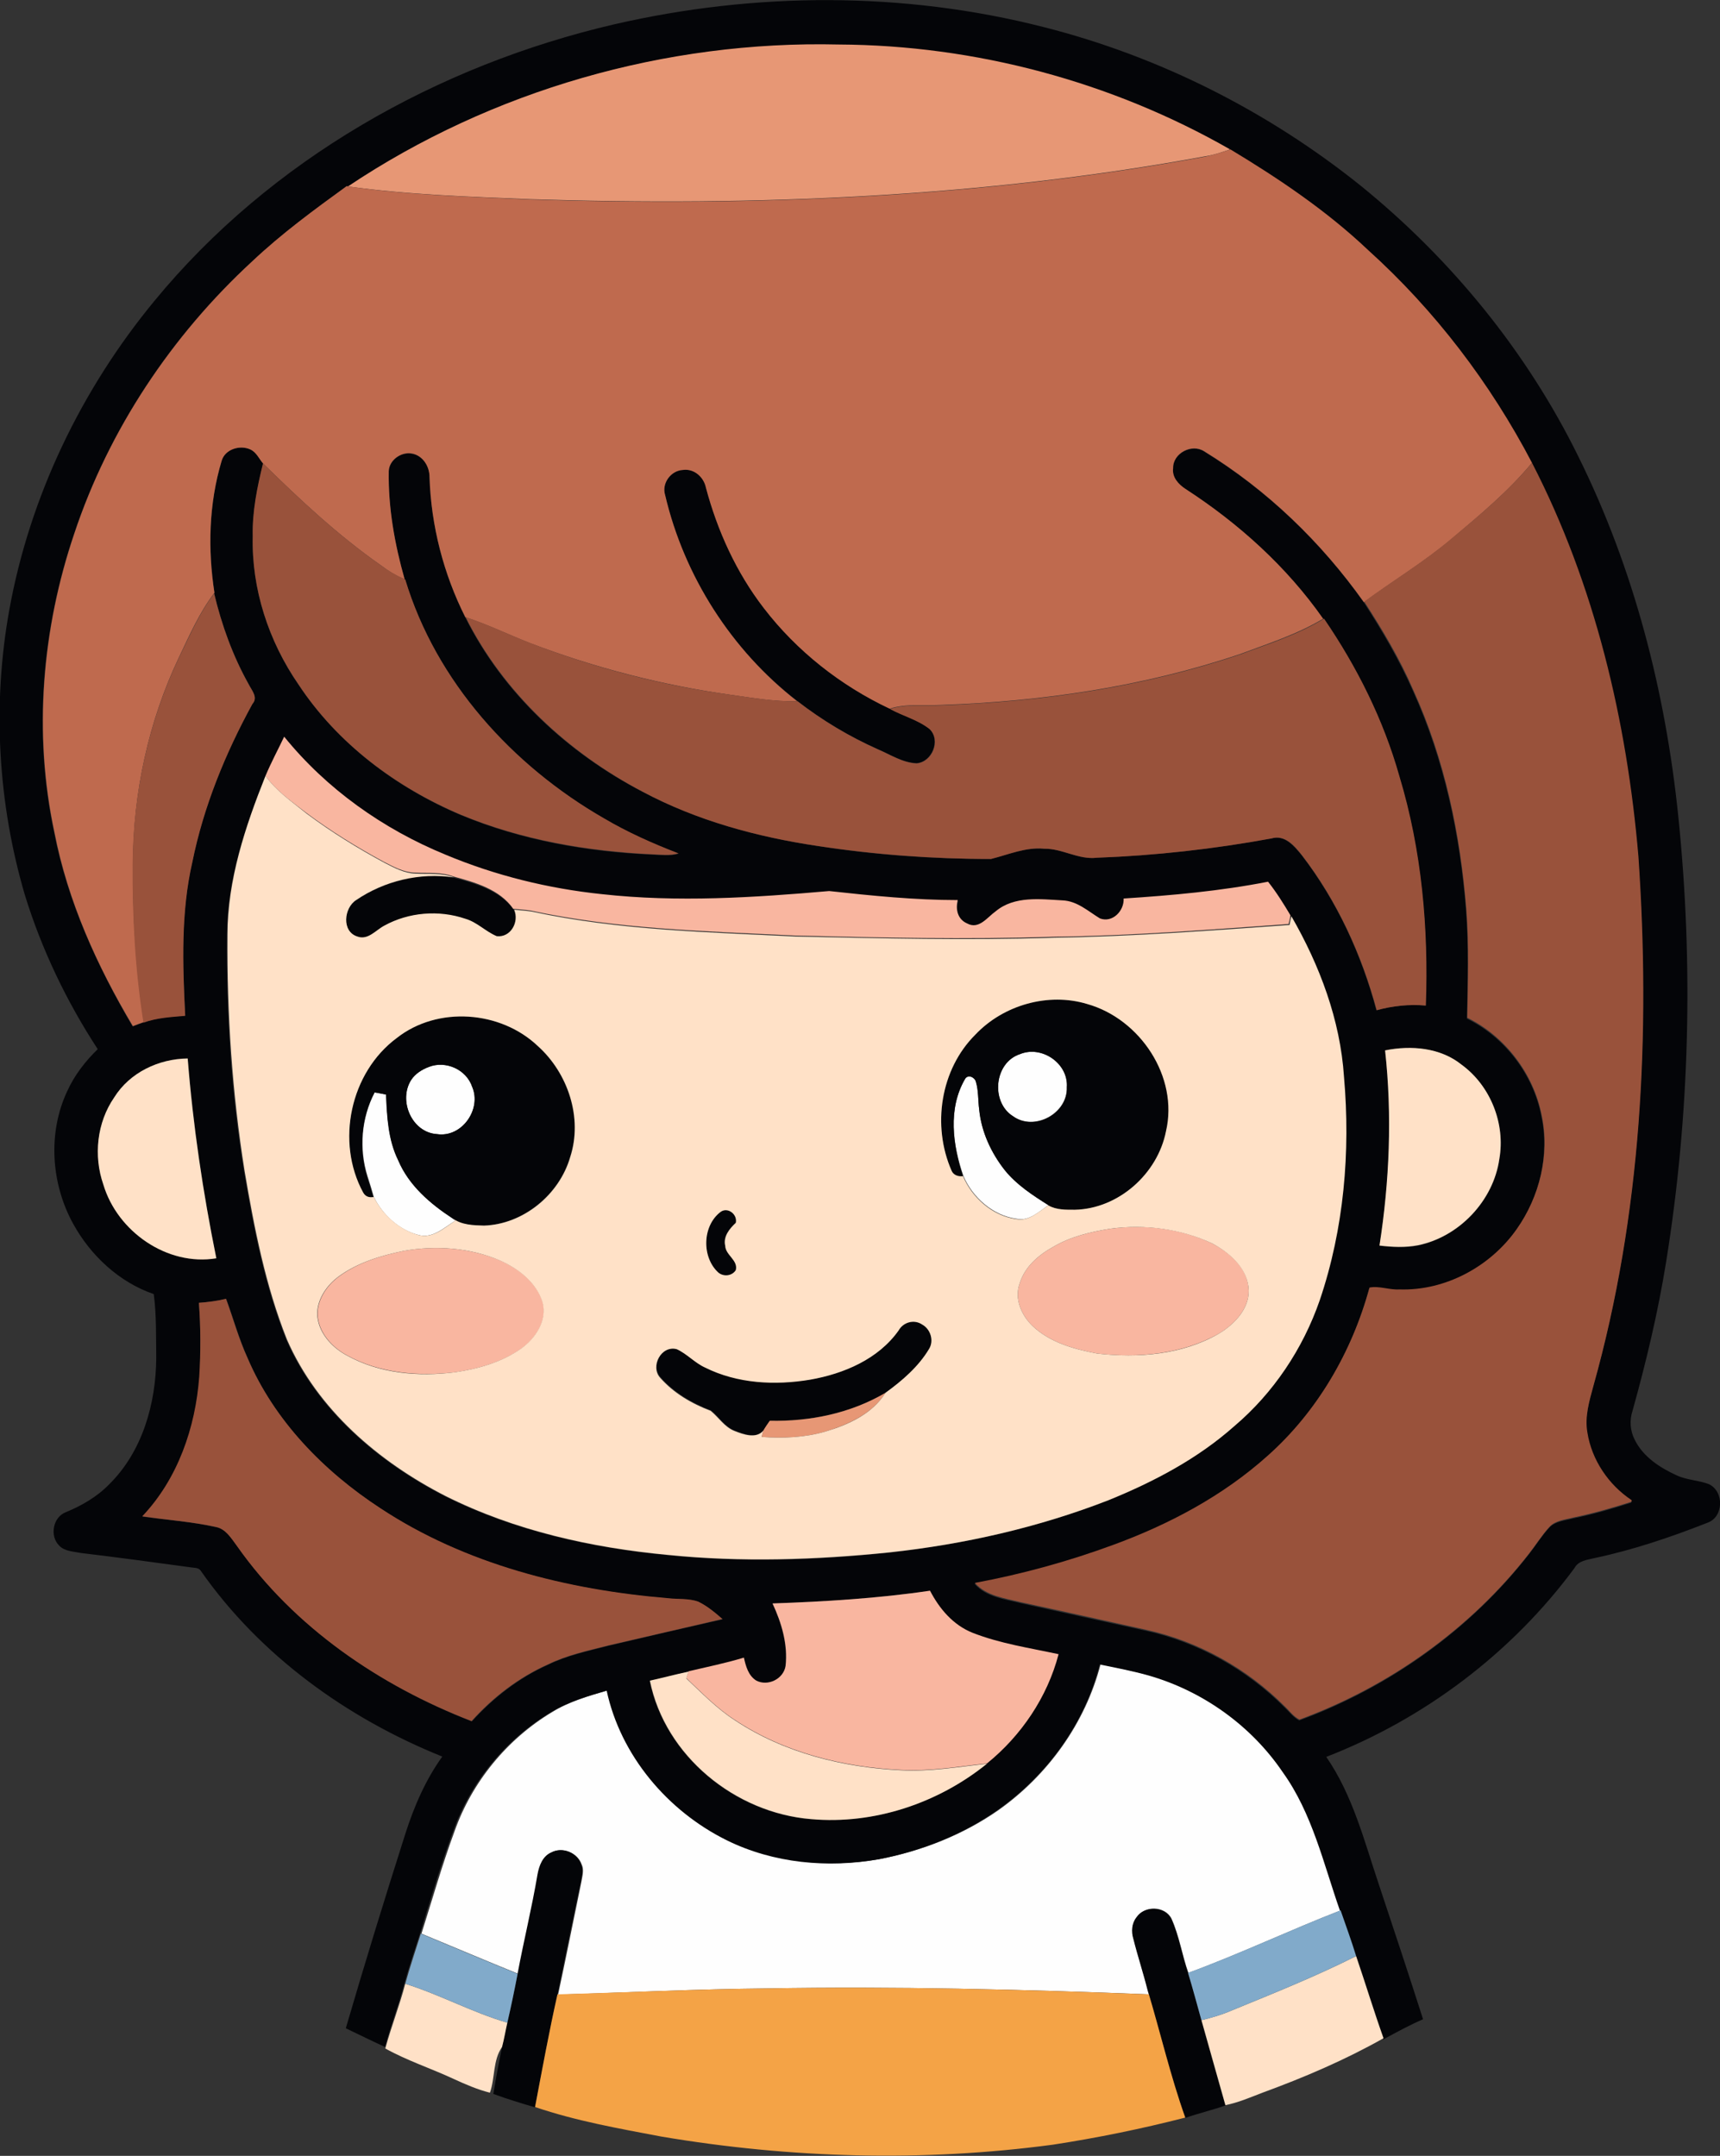 <?xml version="1.0" encoding="iso-8859-1"?>
<!-- Generator: Adobe Illustrator 19.2.0, SVG Export Plug-In . SVG Version: 6.00 Build 0)  -->
<svg version="1.1" id="Layer_1" xmlns="http://www.w3.org/2000/svg" xmlns:xlink="http://www.w3.org/1999/xlink" x="0px" y="0px"
	 viewBox="0 0 552.6 692.7" enable-background="new 0 0 552.6 692.7" xml:space="preserve">
<rect x="0" y="0" width="552.6" height="692.7" fill="#333333" stroke="none"/>
<path fill="#FEFEFE" d="M327.7,338.7c7-2.9,15.6,3,15,10.6c0.4,8.4-10.4,14.3-17.3,9.3C318.2,354.1,319.4,341.4,327.7,338.7z"/>
<path fill="#FEFEFE" d="M137.8,342.8c5.4-2.1,12,0.8,13.9,6.4c3.1,7.2-3.3,16.4-11.3,15.2c-8.1-0.5-12.5-10.8-8.3-17.4
	C133.4,345,135.5,343.7,137.8,342.8z"/>
<path fill="#FEFEFE" d="M310,346.7c0.8-1.7,3-0.7,3.5,0.7c0.9,2.9,0.7,6.1,1.1,9.1c0.7,7.1,3.8,13.8,8.2,19.4
	c3.8,4.8,9,8.1,14.1,11.3c-3.1,2.1-6.3,5.3-10.3,4.4c-7.6-1-14.2-6.9-17.1-13.8C306.1,367.9,304.5,356.2,310,346.7z"/>
<path fill="#FEFEFE" d="M120.4,351c1.2,0.2,2.4,0.5,3.7,0.7c0.3,7.1,0.6,14.5,3.9,21.1c3.4,8.1,10.3,14,17.5,18.7l0.8,0.7
	c-3.6,2.2-7.3,5.9-11.9,4.6c-6.2-1.6-11.5-6.5-14.3-12.2c-0.6-2.2-1.3-4.4-2-6.6C115.3,369.1,116.1,359.2,120.4,351z"/>
<path fill="#FEFEFE" d="M353.6,534.7c5.3,1.1,10.6,2.2,15.9,3.6c17.3,5,32.7,16.1,42.9,31c9.5,13.3,13.1,29.4,18.4,44.5
	c-16.5,6.4-32.4,14-49,20.1c-2-5.7-2.9-11.8-5.4-17.4c-2.1-4.2-8.7-4.3-11.2-0.5c-1.5,1.9-1.7,4.5-1,6.8c1.4,5.6,3.2,11,4.6,16.6
	l0.4,1.4c-40.8-1.6-81.7-2.6-122.6-1.9c-22.5,0.2-44.9,1.3-67.3,2c2.6-12.1,5-24.2,7.5-36.3c0.3-1.8,0.9-3.8,0.1-5.5
	c-1.3-3.8-6.1-5.8-9.6-3.9c-2.8,1.2-3.9,4.3-4.4,7.1c-1.9,10.7-4.4,21.2-6.4,31.9c-10.4-4.2-20.7-8.6-31.1-12.9
	c3.5-11,6.6-22,10.6-32.8c5.6-15.9,16.9-29.7,31.4-38.4c5.5-3.4,11.8-5.2,18-7c4.4,20.9,19.6,38.7,38.6,48.1c15,7.4,32.4,9,48.8,6.1
	c13.5-2.6,26.7-7.8,38-15.7C336.6,570.4,348.7,553.7,353.6,534.7z"/>
<g>
	<g>
		<path fill="#040508" d="M197.4,7.8c45.2-10.4,92.9-10.6,137.9,0.9c37.1,9.4,72,27,101.9,51c29.1,23.6,53.4,53.4,69.9,87
			c17.9,36.1,28,75.7,32.1,115.6c4.9,47.6,3.7,95.9-3.9,143.1c-2.6,16.2-6.4,32.1-10.8,47.9c-1,3-0.8,6.4,0.7,9.3
			c2.7,5.5,8.1,9,13.6,11.5c3.3,1.5,7,1.5,10.3,2.8c4.9,2.4,4.7,10.6-0.6,12.4c-11.7,4.6-23.8,8.7-36.1,11.3
			c-2.4,0.6-5.3,0.8-6.6,3.3c-20.1,27.2-48.2,48.4-79.7,60.6c8.5,12.3,12.2,27,16.9,41c4.8,14.4,9.6,28.9,14.2,43.3
			c-4.4,1.9-8.6,4.2-12.8,6.5l-0.1-0.3c-3.1-8.8-5.8-17.6-8.8-26.4c-1.5-5-3.3-9.8-5-14.7c-5.3-15.1-8.9-31.3-18.4-44.5
			c-10.1-14.9-25.6-26-42.9-31c-5.2-1.5-10.6-2.5-15.9-3.6c-4.8,19-17,35.7-33,46.9c-11.3,7.9-24.5,13.1-38,15.7
			c-16.4,2.9-33.8,1.3-48.8-6.1c-19-9.4-34.1-27.2-38.6-48.1c-6.2,1.8-12.4,3.6-18,7c-14.5,8.7-25.8,22.5-31.4,38.4
			c-4,10.8-7.2,21.8-10.6,32.8c-1.7,5.3-3.5,10.6-5,16c-1.8,6.9-4.4,13.5-6.2,20.3c-4.2-1.9-8.4-4-12.6-6
			c6.1-20.9,12.5-41.7,19.1-62.4c2.8-8.8,6.5-17.4,11.9-24.9c-30.6-12.3-58.6-32.5-77.6-59.7c-0.7-1.1-2.2-0.9-3.2-1.1
			c-11.7-1.6-23.5-3.2-35.2-4.6c-2.5-0.5-5.3-0.5-7.1-2.4c-3.1-3.1-2-9.1,2.1-10.7c5.1-2.1,10-4.9,13.9-8.9
			c10.7-10.5,15.1-25.9,15.2-40.7c-0.1-6.8,0.1-13.7-0.8-20.5c-11.1-3.8-20.3-12.4-25.9-22.6c-7.1-12.9-8.2-29.2-1.9-42.6
			c2.3-5.1,5.8-9.6,9.8-13.5c-10-15.3-18-32-23.4-49.5c-8.7-29.6-10.5-61.3-5-91.7c6.6-36.4,23.1-70.7,46.6-99.2
			C86.9,51.3,140.6,21,197.4,7.8z M111.8,59.9l-0.4-0.1C101,67.4,90.5,75.1,81,84c-25.9,23.8-46,54-57.2,87.5
			c-10.4,30.7-13.2,64.2-6.4,96c4.3,22.2,13.8,42.9,25.2,62.3c1.2-0.4,2.3-0.9,3.5-1.3c4.3-1.5,8.9-1.8,13.4-2.2
			c-0.9-16.4-1.5-33.2,2.3-49.4c3.6-17.8,10.6-34.9,19.3-50.8c1.9-2.1-0.3-4.4-1.2-6.3c-5.1-9.1-8.7-19-11.1-29.2l0.1-0.1
			c-2.1-14.1-1.8-28.7,2.3-42.4c1-3.8,5.8-5.2,9.2-3.7c1.9,0.9,2.8,2.9,4.1,4.5c-1.8,7.7-3.4,15.5-3.3,23.5
			c-0.4,16.9,5.1,33.7,14.7,47.6c12.5,18.9,31.4,33.1,52.2,41.9c19.5,8.1,40.5,11.8,61.5,12.7c2.8,0.1,5.7,0.5,8.4-0.3
			c-8.2-3.2-16.3-6.8-24-11.3c-29.3-17-53.9-44-63.8-76.7l-0.2-0.1c-3.2-11.3-5.3-22.9-5.1-34.7c0.1-3.6,4-6.4,7.4-5.7
			c3.6,0.6,5.8,4.2,5.7,7.6c0.5,15.6,4.5,31.1,11.5,45c12.1,24.3,33,43.6,56.9,56c17.4,9.2,36.7,14.5,56.1,17.4
			c18.5,2.9,37.1,4.2,55.8,4.2c5.6-1.4,11.1-3.8,17.1-3.3c5.8-0.1,11,3.6,16.9,2.9c18.8-0.7,37.6-2.8,56.1-6.2
			c4.3-1.3,7.4,2.5,9.8,5.4c11.3,14.7,19.2,31.9,24,49.8c5.1-1.4,10.5-2,15.8-1.5c0.9-24.8-1.3-49.9-8.5-73.7
			c-5.1-18.1-13.6-35.1-24.2-50.6l-0.2,0.1c-11.7-16.8-27.1-30.6-44.2-41.7c-2.3-1.4-4.4-3.8-4-6.7c-0.1-4.8,6-8,10-5.4
			c20.2,12.4,37.6,29.1,51.3,48.5c5.9,9.1,11.4,18.5,15.8,28.5c10,22.1,15.1,46.2,17,70.4c0.9,11.6,0.5,23.2,0.3,34.8
			c12.2,6,21.3,17.9,23.9,31.3c2.7,12.6-0.6,26.1-8,36.6c-8.4,12-22.9,19.8-37.7,19.4c-3.2,0.2-6.5-1.2-9.6-0.6
			c-5.6,20.6-16.8,39.9-32.8,54.1c-14.3,12.8-31.6,22-49.6,28.6c-14.4,5.3-29.3,9.4-44.4,12.2c3.8,4.3,9.7,4.9,14.8,6.2
			c13.5,3,26.9,5.9,40.4,8.9c16.7,3.7,32.2,12.4,44.3,24.5c1.6,1.5,2.9,3.3,4.8,4.3c28.8-10.6,54.9-29.1,73.8-53.4
			c2.2-2.8,4.1-5.9,6.5-8.5c1.9-2.1,5-2.3,7.6-3c6.4-1.3,12.6-3.1,18.8-5.1c0-0.1,0-0.4,0-0.5c-7.4-5-12.8-12.9-14.2-21.7
			c-0.9-5.1,0.6-10.1,1.9-14.9c15.5-55.2,18.4-113.2,14.5-170.1c-3.7-43.8-14-87.4-34.2-126.6c-13.5-25.6-31.2-49-52.7-68.4
			c-13.3-12.6-28.5-22.9-44.2-32.3c-38.2-21.8-81.9-33.5-125.8-33.7C213.9,13,158,29,111.8,59.9z M85.3,249.3
			c-6.5,16.3-12.3,33.3-12.4,51.1c-0.2,25.4,1.4,50.9,5.5,76c3.1,18.3,6.7,36.8,13.6,54.1c9.8,22.5,29.5,39.3,51,50.3
			c22.2,11.1,46.8,16.5,71.4,18.9c23.6,2.4,47.5,1.7,71.1-0.8c24.1-2.7,47.9-8,70.5-16.8c14.5-5.9,28.6-13.4,40.4-23.8
			c12.6-10.7,22.1-24.9,27.4-40.4c7.8-23,9.8-47.7,7.8-71.8c-1.2-18.3-7.8-35.9-16.9-51.6c-2.2-3.7-4.5-7.4-7.2-10.8
			c-15.3,3-30.8,4.4-46.4,5.4c0.2,3.9-3.6,7.9-7.6,6.4c-3.8-2.3-7.3-5.6-12-5.8c-7.2-0.4-15.5-1.5-21.5,3.5c-2.7,1.9-5.5,6-9.2,3.9
			c-3-1.3-3.8-4.6-3-7.5c-13.8-0.1-27.6-1.4-41.3-2.9c-24.3,2-48.8,3.6-73,1c-17.3-1.8-34.3-6-50.3-12.7
			c-20-8.2-38.1-21.1-51.8-37.9C89.3,240.9,87.2,245.1,85.3,249.3z M445,337.5c2.3,20.9,1.5,42.1-1.8,62.8c4.1,0.4,8.4,0.7,12.4-0.1
			c13.2-2.8,24.2-14.3,26.1-27.7c2-11.3-2.8-23.5-12.1-30.3C462.7,336.7,453.4,335.8,445,337.5z M36.7,352.6
			c-5.5,8.1-6.7,18.8-3.5,28c4.5,15.1,20.5,26.3,36.3,23.7c-4.3-21.2-7.4-42.6-9.2-64.2C51,340.2,41.6,344.6,36.7,352.6z
			 M63.9,418.6c0.6,8,0.6,16,0.2,23.9c-1.2,16.3-6.9,32.8-18.3,44.8c7.9,1.1,15.8,1.6,23.6,3.4c3.3,0.6,5,3.7,6.8,6.1
			c18.4,26.1,45.8,44.8,75.4,56.3c6.9-7.6,15.1-14,24.5-18.2c6.1-3,12.8-4.4,19.4-6.1c12.2-2.9,24.4-5.7,36.7-8.5
			c-2.4-2.1-4.9-4.2-7.8-5.6c-3.2-1.1-6.6-0.8-9.8-1.1c-32.3-2.7-65-10.8-92.3-28.9c-18.2-11.8-34.1-28.1-42.7-48.3
			c-2.8-6.2-4.6-12.7-6.9-19C69.8,418,66.8,418.4,63.9,418.6z M248.2,515.2c2.9,6.3,4.9,13.3,4.1,20.3c-0.7,4.1-5.7,6.6-9.4,4.7
			c-2.6-1.5-3.4-4.6-4-7.4c-5.8,1.8-11.8,3-17.8,4.4c-4.1,0.8-8.2,2-12.4,2.9c4.9,24.2,27.5,42.5,51.7,44.4
			c20.2,1.8,40.8-5.1,56.5-17.8c11.1-8.9,19.4-21.3,23-35.1c-9.3-2-18.8-3.4-27.7-6.9c-6.1-2.5-10.6-7.7-13.6-13.5
			C282,513.5,265.1,514.6,248.2,515.2z"/>
	</g>
	<path fill="#040508" d="M213.7,159.1c-1.2-3.7,1.8-7.9,5.7-8.1c3.7-0.5,6.7,2.2,7.4,5.7c3.7,13.9,9.8,27.2,18.6,38.7
		c10.6,13.8,24.7,24.9,40.4,32.3c4.2,2.3,9.1,3.5,12.8,6.5c3.7,3.6,0.8,10.7-4.2,11c-4.5-0.2-8.4-2.8-12.4-4.5
		c-9.2-4.1-17.9-9.3-25.9-15.5C235,208.9,219.8,185.2,213.7,159.1z"/>
	<path fill="#040508" d="M114.4,289.3c9.1-6.2,20.5-9,31.4-7.3c7,1.9,14.9,4.1,19.3,10.4c1.7,3.9-1.1,9-5.6,8.5
		c-3.5-1.5-6.3-4.5-10.1-5.6c-8.4-2.9-18.2-2.1-26,2.2c-2.8,1.4-5.3,4.8-8.7,3.5C109.7,299.3,110.5,291.8,114.4,289.3z"/>
	<g>
		<path fill="#040508" d="M313.4,332.4c9-9.5,23.4-13.6,36-9.8c17,4.7,29.4,23.3,25.3,40.9c-2.7,13.6-15.3,24.9-29.3,25.2
			c-2.9-0.1-6,0.1-8.5-1.4c-5.1-3.2-10.3-6.6-14.1-11.3c-4.4-5.6-7.5-12.3-8.2-19.4c-0.4-3-0.2-6.2-1.1-9.1
			c-0.4-1.4-2.6-2.4-3.5-0.7c-5.5,9.5-3.9,21.2-0.6,31.2c-1.5,0.3-3.2-0.2-3.7-1.8C299.4,361.8,302.1,343.6,313.4,332.4z
			 M327.7,338.7c-8.3,2.7-9.5,15.4-2.2,20c6.9,5,17.6-0.9,17.3-9.3C343.3,341.7,334.7,335.8,327.7,338.7z"/>
	</g>
	<g>
		<path fill="#040508" d="M127.5,333.5c13.1-10.3,33.3-8.8,45.2,2.6c9.7,8.7,14.6,23.1,10.4,35.7c-3.5,12-15,21.5-27.7,22
			c-3.4,0-7.1-0.1-10-2.3c-7.2-4.7-14.1-10.6-17.5-18.7c-3.2-6.5-3.6-13.9-3.9-21.1c-1.2-0.3-2.4-0.5-3.7-0.7
			c-4.3,8.2-5.1,18.1-2.4,27c0.7,2.2,1.4,4.4,2,6.6c-1.6,0.3-2.7-0.1-3.4-1.4C107.8,366.9,112.5,344.6,127.5,333.5z M137.8,342.8
			c-2.2,0.8-4.4,2.2-5.7,4.2c-4.2,6.6,0.2,16.9,8.3,17.4c8,1.2,14.4-8,11.3-15.2C149.8,343.6,143.2,340.7,137.8,342.8z"/>
	</g>
	<path fill="#040508" d="M230.8,408.9c-5.4-5-5.3-15.1,0.7-19.5c2.4-1.7,5.5,0.8,4.9,3.5c-2.1,1.8-4.2,4.4-3.4,7.4
		c0.2,3,4.2,4.7,3.4,7.8C235.2,410.1,232.6,410.3,230.8,408.9z"/>
	<path fill="#040508" d="M288.7,427.5c1.5-2.7,5-3.6,7.7-1.9c2.6,1.5,3.8,5.2,2.2,7.8c-3.4,5.8-8.7,10.2-14,14.1
		c-11.2,6.6-24.3,9.2-37.2,9c-0.7,1-1.4,2.1-2,3.1c-2.3,2.7-6.4,1.2-9.2,0.1c-3.3-1.2-5.1-4.4-7.7-6.5c-6-2.3-11.9-5.7-16.2-10.6
		c-3.4-3.6,0.3-10.6,5.3-9.2c3.3,1.6,5.8,4.4,9.1,5.9c10.4,5.2,22.5,5.8,33.8,3.9C271.1,441.4,282.1,436.7,288.7,427.5z"/>
	<path fill="#040508" d="M177.1,595.2c3.5-1.9,8.4,0.1,9.6,3.9c0.8,1.8,0.2,3.7-0.1,5.5c-2.6,12.1-5,24.2-7.5,36.3
		c-2.7,12-4.9,24.1-7.2,36.2c-4.5-1.3-9-2.7-13.4-4.3c0.8-5.1,1.8-10.1,2.8-15.2c0.6-2.6,1.1-5.2,1.7-7.8c1.2-5.2,2.3-10.4,3.3-15.7
		c2-10.7,4.6-21.2,6.4-31.9C173.2,599.5,174.3,596.4,177.1,595.2z"/>
	<path fill="#040508" d="M365.1,616.1c2.5-3.8,9.1-3.7,11.2,0.5c2.5,5.5,3.4,11.7,5.4,17.4c1.6,5,2.9,10.1,4.3,15.2
		c2.5,9.1,5.1,18.2,7.7,27.3c-4.2,1.5-8.6,2.5-12.9,4c-4.8-13.4-8-27.3-12.1-41c-1.4-5.6-3.2-11-4.6-16.6
		C363.4,620.6,363.6,618,365.1,616.1z"/>
</g>
<g>
	<path fill="#E79775" d="M111.8,59.9C158,29,213.9,13,269.4,14.3c43.9,0.2,87.7,11.9,125.8,33.7c-2.6,0.9-5.2,1.8-7.9,2.2
		c-71.5,13.2-144.5,16.1-217,13.8C150.9,63.2,131.2,62.6,111.8,59.9z"/>
	<path fill="#E79775" d="M247.3,456.5c12.9,0.3,26-2.4,37.2-9c-4.2,6.8-12,10.2-19.4,12.5c-6.6,1.9-13.6,2.2-20.4,1.7
		c0.1-0.5,0.4-1.5,0.5-2C245.9,458.5,246.6,457.5,247.3,456.5z"/>
</g>
<g>
	<path fill="#BF6A4E" d="M395.3,48c15.6,9.4,30.9,19.7,44.2,32.3c21.5,19.4,39.3,42.8,52.7,68.4c-7.6,9.2-16.8,16.8-25.9,24.5
		c-8.9,7.5-18.8,13.4-28.1,20.3c-13.7-19.3-31.1-36.1-51.3-48.5c-4-2.6-10.1,0.6-10,5.4c-0.4,2.9,1.7,5.2,4,6.7
		c17.1,11.1,32.5,25,44.2,41.7c-8.3,5-17.7,8-26.8,11.4c-30.9,10.4-63.4,15.2-95.9,16.3c-5.5,0.3-11.2-0.5-16.6,1.2
		c-15.7-7.4-29.8-18.5-40.4-32.3c-8.8-11.4-14.9-24.8-18.6-38.7c-0.7-3.4-3.8-6.2-7.4-5.7c-3.9,0.2-6.9,4.3-5.7,8.1
		c6.1,26,21.3,49.8,42.4,66.2c-7.3,0.2-14.5-1.1-21.7-2.1c-21.9-3.1-43.5-8.7-64.2-16.6c-6.9-2.7-13.6-6-20.7-8.3
		c-7-13.9-11-29.4-11.5-45c0-3.5-2.2-7-5.7-7.6c-3.4-0.6-7.3,2.1-7.4,5.7c-0.2,11.7,1.9,23.4,5.1,34.7c-2.8-1.1-5.3-2.7-7.7-4.5
		c-13.7-9.6-25.9-21-37.8-32.7c-1.3-1.5-2.1-3.6-4.1-4.5c-3.3-1.5-8.1-0.1-9.2,3.7c-4.1,13.7-4.5,28.3-2.3,42.4l-0.1,0.1
		c-4.8,6.3-8,13.7-11.4,20.8c-9.7,20.5-14.6,43.2-14.7,65.9c-0.1,17.1,0.9,34.2,3.5,51.1c-1.2,0.4-2.4,0.9-3.5,1.3
		c-11.5-19.3-20.9-40.1-25.2-62.3c-6.8-31.8-4-65.3,6.4-96C35,138,55.2,107.8,81,84c9.4-8.9,19.9-16.6,30.4-24.2l0.4,0.1
		c19.4,2.8,39,3.3,58.6,4.2c72.5,2.3,145.5-0.6,217-13.8C390.1,49.7,392.7,48.9,395.3,48z"/>
</g>
<g>
	<path fill="#99523B" d="M492.2,148.7c20.2,39.2,30.5,82.9,34.2,126.6c3.9,56.9,1,115-14.5,170.1c-1.3,4.8-2.8,9.8-1.9,14.9
		c1.4,8.8,6.8,16.8,14.2,21.7c0,0.1,0,0.4,0,0.5c-6.2,2-12.5,3.8-18.8,5.1c-2.6,0.7-5.7,0.9-7.6,3c-2.4,2.6-4.3,5.7-6.5,8.5
		c-18.9,24.3-45,42.8-73.8,53.4c-2-1-3.3-2.9-4.8-4.3c-12.1-12.1-27.6-20.8-44.3-24.5c-13.5-3-26.9-6-40.4-8.9
		c-5.2-1.3-11.1-2-14.8-6.2c15.1-2.8,30-6.9,44.4-12.2c18-6.6,35.2-15.7,49.6-28.6c16-14.2,27.2-33.5,32.8-54.1
		c3.1-0.6,6.4,0.8,9.6,0.6c14.8,0.5,29.3-7.4,37.7-19.4c7.4-10.5,10.7-24,8-36.6c-2.6-13.3-11.7-25.3-23.9-31.3
		c0.2-11.6,0.6-23.2-0.3-34.8c-1.9-24.1-6.9-48.2-17-70.4c-4.3-10-9.9-19.4-15.8-28.5c9.3-6.8,19.3-12.8,28.1-20.3
		C475.4,165.5,484.6,157.9,492.2,148.7z"/>
	<path fill="#99523B" d="M84.5,148.9c11.9,11.7,24.1,23.1,37.8,32.7c2.4,1.8,5,3.3,7.7,4.5l0.2,0.1c9.9,32.8,34.4,59.8,63.8,76.7
		c7.6,4.5,15.7,8.1,24,11.3c-2.8,0.8-5.6,0.4-8.4,0.3c-21-1-42-4.6-61.5-12.7c-20.8-8.8-39.7-22.9-52.2-41.9
		c-9.6-13.9-15.1-30.7-14.7-47.6C81,164.4,82.6,156.6,84.5,148.9z"/>
	<path fill="#99523B" d="M57.4,211.5c3.5-7.1,6.6-14.5,11.4-20.8c2.4,10.1,6,20.1,11.1,29.2c1,2,3.1,4.2,1.2,6.3
		c-8.7,15.9-15.7,33-19.3,50.8c-3.7,16.2-3.1,32.9-2.3,49.4c-4.5,0.4-9.1,0.6-13.4,2.2c-2.7-16.9-3.6-34-3.5-51.1
		C42.8,254.7,47.7,232,57.4,211.5z"/>
	<path fill="#99523B" d="M149.6,198.3c7.1,2.3,13.8,5.6,20.7,8.3c20.7,8,42.2,13.6,64.2,16.6c7.2,1,14.4,2.3,21.7,2.1
		c8,6.2,16.7,11.4,25.9,15.5c4,1.7,7.9,4.3,12.4,4.5c5-0.4,7.9-7.4,4.2-11c-3.8-3-8.6-4.2-12.8-6.5c5.4-1.7,11.1-0.9,16.6-1.2
		c32.5-1.1,65-5.9,95.9-16.3c9.1-3.4,18.4-6.3,26.8-11.4l0.2-0.1c10.6,15.5,19.1,32.5,24.2,50.6c7.2,23.8,9.4,48.9,8.5,73.7
		c-5.3-0.5-10.7,0.1-15.8,1.5c-4.8-17.9-12.7-35.1-24-49.8c-2.4-3-5.4-6.7-9.8-5.4c-18.5,3.4-37.3,5.5-56.1,6.2
		c-5.9,0.7-11.1-3-16.9-2.9c-5.9-0.6-11.5,1.9-17.1,3.3c-18.7,0-37.4-1.4-55.8-4.2c-19.4-2.9-38.7-8.1-56.1-17.4
		C182.5,241.8,161.7,222.5,149.6,198.3z"/>
	<path fill="#99523B" d="M63.9,418.6c2.9-0.2,5.9-0.6,8.7-1.3c2.3,6.3,4.1,12.9,6.9,19c8.6,20.1,24.5,36.4,42.7,48.3
		c27.3,18,60,26.2,92.3,28.9c3.3,0.4,6.7,0,9.8,1.1c2.9,1.4,5.4,3.5,7.8,5.6c-12.2,2.8-24.5,5.7-36.7,8.5
		c-6.6,1.7-13.3,3.1-19.4,6.1c-9.4,4.2-17.7,10.6-24.5,18.2c-29.5-11.4-57-30.1-75.4-56.3c-1.8-2.4-3.6-5.5-6.8-6.1
		c-7.8-1.7-15.7-2.2-23.6-3.4c11.4-12,17.1-28.5,18.3-44.8C64.5,434.6,64.5,426.5,63.9,418.6z"/>
</g>
<g>
	<path fill="#F9B6A0" d="M85.3,249.3c1.8-4.3,4-8.4,6-12.6c13.6,16.8,31.8,29.7,51.8,37.9c16,6.7,33,10.9,50.3,12.7
		c24.3,2.7,48.8,1.1,73-1c13.7,1.5,27.5,2.9,41.3,2.9c-0.8,3,0,6.2,3,7.5c3.8,2.1,6.5-2,9.2-3.9c6-5,14.3-3.9,21.5-3.5
		c4.7,0.2,8.2,3.5,12,5.8c4,1.5,7.8-2.4,7.6-6.4c15.5-1,31.1-2.4,46.4-5.4c2.7,3.4,5,7.1,7.2,10.8c-0.1,0.7-0.4,2.1-0.6,2.8
		c-25.2,1.8-50.5,3.8-75.8,4.1c-27.7,0.9-55.4,0.3-83-0.4c-28.3-1.4-56.8-2-84.6-8c-1.9-0.3-3.8-0.4-5.7-0.6
		c-4.4-6.3-12.3-8.5-19.3-10.4c-3.9-1.5-8.2-1-12.3-1.2c-3.6-0.1-6.9-1.9-10-3.5c-8.7-4.7-17.1-9.9-25-15.8
		C93.9,257.7,88.8,254.2,85.3,249.3z"/>
	<path fill="#F9B6A0" d="M356.7,394.8c11-1.5,22.6-0.1,32.7,4.7c5.5,2.9,11,7.5,11.7,14c0.8,6.5-4.3,11.9-9.5,15
		c-11.8,6.7-25.9,7.9-39.1,6.4c-7.4-1.4-15.1-3.5-20.7-8.8c-3.6-3.4-6-8.8-4.2-13.7c1.6-5.4,6.2-9.3,11-11.9
		C344.1,397.3,350.4,395.8,356.7,394.8z"/>
	<path fill="#F9B6A0" d="M129.8,401.9c10.3-1.8,21.2-1,30.9,3.1c5.9,2.6,11.7,7,13.7,13.4c1.6,5.9-2.4,11.8-7,15
		c-6.2,4.3-13.7,6.4-21,7.5c-11.8,1.4-24.4,0.4-34.9-5.4c-5-2.7-9.3-7.5-9.5-13.4c0.1-4.9,3.2-9.3,7.1-12.1
		C115.2,405.6,122.5,403.4,129.8,401.9z"/>
	<path fill="#F9B6A0" d="M248.2,515.2c16.9-0.6,33.8-1.6,50.6-4.1c3,5.8,7.4,11,13.6,13.5c8.9,3.5,18.4,4.9,27.7,6.9
		c-3.6,13.8-12,26.2-23,35.1c-9.2,1-18.3,2.6-27.6,2.1c-18.7-0.9-37.6-5.6-53.3-16c-5.8-3.7-10.6-8.7-15.7-13.5
		c0.2-0.5,0.5-1.6,0.7-2.2c5.9-1.4,11.9-2.6,17.8-4.4c0.6,2.7,1.4,5.8,4,7.4c3.7,1.9,8.7-0.5,9.4-4.7
		C253.2,528.4,251.1,521.4,248.2,515.2z"/>
</g>
<g>
	<g>
		<path fill="#FFE1C7" d="M85.3,249.3c3.5,4.9,8.5,8.3,13.2,12.1c7.9,5.9,16.3,11.1,25,15.8c3.1,1.6,6.4,3.4,10,3.5
			c4.1,0.2,8.4-0.3,12.3,1.2c-10.9-1.6-22.3,1.1-31.4,7.3c-3.9,2.5-4.7,10.1,0.4,11.7c3.4,1.3,6-2.1,8.7-3.5
			c7.8-4.3,17.5-5.1,26-2.2c3.8,1.1,6.5,4.1,10.1,5.6c4.5,0.5,7.3-4.6,5.6-8.5c1.9,0.2,3.8,0.3,5.7,0.6c27.8,6,56.3,6.6,84.6,8
			c27.7,0.6,55.4,1.3,83,0.4c25.3-0.4,50.5-2.3,75.8-4.1c0.1-0.7,0.4-2.1,0.6-2.8c9.1,15.8,15.7,33.3,16.9,51.6
			c2.1,24.1,0,48.8-7.8,71.8c-5.4,15.6-14.9,29.8-27.4,40.4c-11.8,10.5-25.9,17.9-40.4,23.8c-22.6,8.8-46.4,14.2-70.5,16.8
			c-23.6,2.4-47.5,3.2-71.1,0.8c-24.6-2.3-49.2-7.8-71.4-18.9c-21.5-11-41.2-27.8-51-50.3c-6.9-17.3-10.5-35.8-13.6-54.1
			c-4-25.1-5.7-50.6-5.5-76C73.1,282.7,78.8,265.6,85.3,249.3z M313.4,332.4c-11.3,11.2-14,29.3-7.7,43.7c0.6,1.5,2.2,2,3.7,1.8
			c2.9,6.9,9.5,12.8,17.1,13.8c4.1,0.8,7.2-2.4,10.3-4.4c2.6,1.5,5.7,1.4,8.5,1.4c14-0.3,26.6-11.5,29.3-25.2
			c4.1-17.5-8.3-36.1-25.3-40.9C336.8,318.8,322.4,322.9,313.4,332.4z M127.5,333.5c-15,11.1-19.7,33.4-10.8,49.7
			c0.7,1.2,1.8,1.7,3.4,1.4c2.8,5.6,8.1,10.5,14.3,12.2c4.6,1.3,8.3-2.3,11.9-4.6l-0.8-0.7c2.8,2.1,6.6,2.2,10,2.3
			c12.6-0.4,24.2-9.9,27.7-22c4.1-12.6-0.7-27-10.4-35.7C160.8,324.7,140.6,323.2,127.5,333.5z M230.8,408.9
			c1.7,1.4,4.4,1.1,5.6-0.8c0.8-3.2-3.3-4.8-3.4-7.8c-0.7-3,1.4-5.5,3.4-7.4c0.6-2.7-2.6-5.2-4.9-3.5
			C225.6,393.9,225.4,404,230.8,408.9z M356.7,394.8c-6.3,1-12.6,2.5-18.1,5.7c-4.8,2.6-9.4,6.5-11,11.9c-1.8,4.9,0.6,10.3,4.2,13.7
			c5.6,5.3,13.3,7.4,20.7,8.8c13.2,1.5,27.4,0.4,39.1-6.4c5.2-3.1,10.3-8.5,9.5-15c-0.8-6.5-6.3-11.1-11.7-14
			C379.3,394.8,367.7,393.3,356.7,394.8z M129.8,401.9c-7.3,1.5-14.7,3.7-20.8,8.1c-3.9,2.8-7,7.2-7.1,12.1
			c0.2,5.9,4.5,10.7,9.5,13.4c10.6,5.9,23.1,6.9,34.9,5.4c7.4-1.1,14.8-3.2,21-7.5c4.7-3.3,8.6-9.1,7-15c-2-6.4-7.8-10.8-13.7-13.4
			C151.1,400.9,140.1,400.1,129.8,401.9z M288.7,427.5c-6.5,9.2-17.6,13.9-28.4,15.8c-11.3,1.9-23.4,1.3-33.8-3.9
			c-3.3-1.5-5.8-4.4-9.1-5.9c-5-1.3-8.6,5.6-5.3,9.2c4.3,4.9,10.1,8.3,16.2,10.6c2.6,2.1,4.4,5.2,7.7,6.5c2.8,1.1,6.9,2.6,9.2-0.1
			c-0.1,0.5-0.4,1.5-0.5,2c6.8,0.5,13.8,0.2,20.4-1.7c7.4-2.2,15.2-5.7,19.4-12.5c5.4-3.9,10.6-8.4,14-14.1c1.6-2.6,0.5-6.3-2.2-7.8
			C293.7,423.8,290.2,424.8,288.7,427.5z"/>
	</g>
	<path fill="#FFE1C7" d="M445,337.5c8.4-1.7,17.8-0.9,24.6,4.6c9.3,6.8,14.1,19,12.1,30.3c-1.9,13.4-12.9,25-26.1,27.7
		c-4.1,0.8-8.3,0.6-12.4,0.1C446.4,379.6,447.3,358.4,445,337.5z"/>
	<path fill="#FFE1C7" d="M36.7,352.6c5-8,14.3-12.4,23.6-12.5c1.7,21.6,4.9,43,9.2,64.2c-15.8,2.6-31.8-8.6-36.3-23.7
		C30,371.4,31.1,360.7,36.7,352.6z"/>
	<path fill="#FFE1C7" d="M208.8,540c4.1-0.9,8.2-2,12.4-2.9c-0.2,0.5-0.5,1.6-0.7,2.2c5,4.7,9.8,9.7,15.7,13.5
		c15.7,10.4,34.6,15.1,53.3,16c9.3,0.5,18.4-1.1,27.6-2.1c-15.7,12.7-36.3,19.6-56.5,17.8C236.2,582.5,213.7,564.2,208.8,540z"/>
	<path fill="#FFE1C7" d="M395.9,645.9c13.4-5.5,26.9-10.9,39.8-17.4c3,8.8,5.7,17.7,8.8,26.4c-12.4,7-25.5,12.6-38.9,17.5
		c-3.9,1.5-7.8,3.2-11.9,4c-2.6-9.1-5.1-18.2-7.7-27.3C389.3,648.3,392.7,647.3,395.9,645.9z"/>
	<path fill="#FFE1C7" d="M130.2,637.4c11.2,3.5,21.5,9.2,32.8,12.5c-0.6,2.6-1,5.2-1.7,7.8c-3,4.3-2.2,9.9-3.9,14.7
		c-4-1-7.9-2.7-11.6-4.4c-7.3-3.4-15-5.9-22-9.8l0.1-0.4C125.8,650.9,128.4,644.3,130.2,637.4z"/>
</g>
<g>
	<path fill="#81AACA" d="M381.7,633.9c16.6-6.1,32.6-13.7,49-20.1c1.7,4.9,3.5,9.8,5,14.7c-12.9,6.5-26.4,11.9-39.8,17.4
		c-3.2,1.4-6.5,2.4-9.9,3.2C384.6,644.1,383.2,638.9,381.7,633.9z"/>
	<path fill="#81AACA" d="M135.2,621.3c10.4,4.3,20.7,8.7,31.1,12.9c-1,5.2-2.1,10.5-3.3,15.7c-11.3-3.3-21.6-9-32.8-12.5
		C131.7,632,133.5,626.7,135.2,621.3z"/>
</g>
<g>
	<path fill="#F4A346" d="M246.5,638.9c40.9-0.7,81.7,0.3,122.6,1.9l-0.4-1.4c4.1,13.6,7.3,27.5,12.1,41c-14,3.6-28.2,6.5-42.5,8.7
		c-41.8,5.6-84.3,4.4-125.8-2.6c-13.7-2.6-27.4-5-40.6-9.5c2.3-12.1,4.5-24.2,7.2-36.2C201.6,640.2,224,639.1,246.5,638.9z"/>
</g>
</svg>
